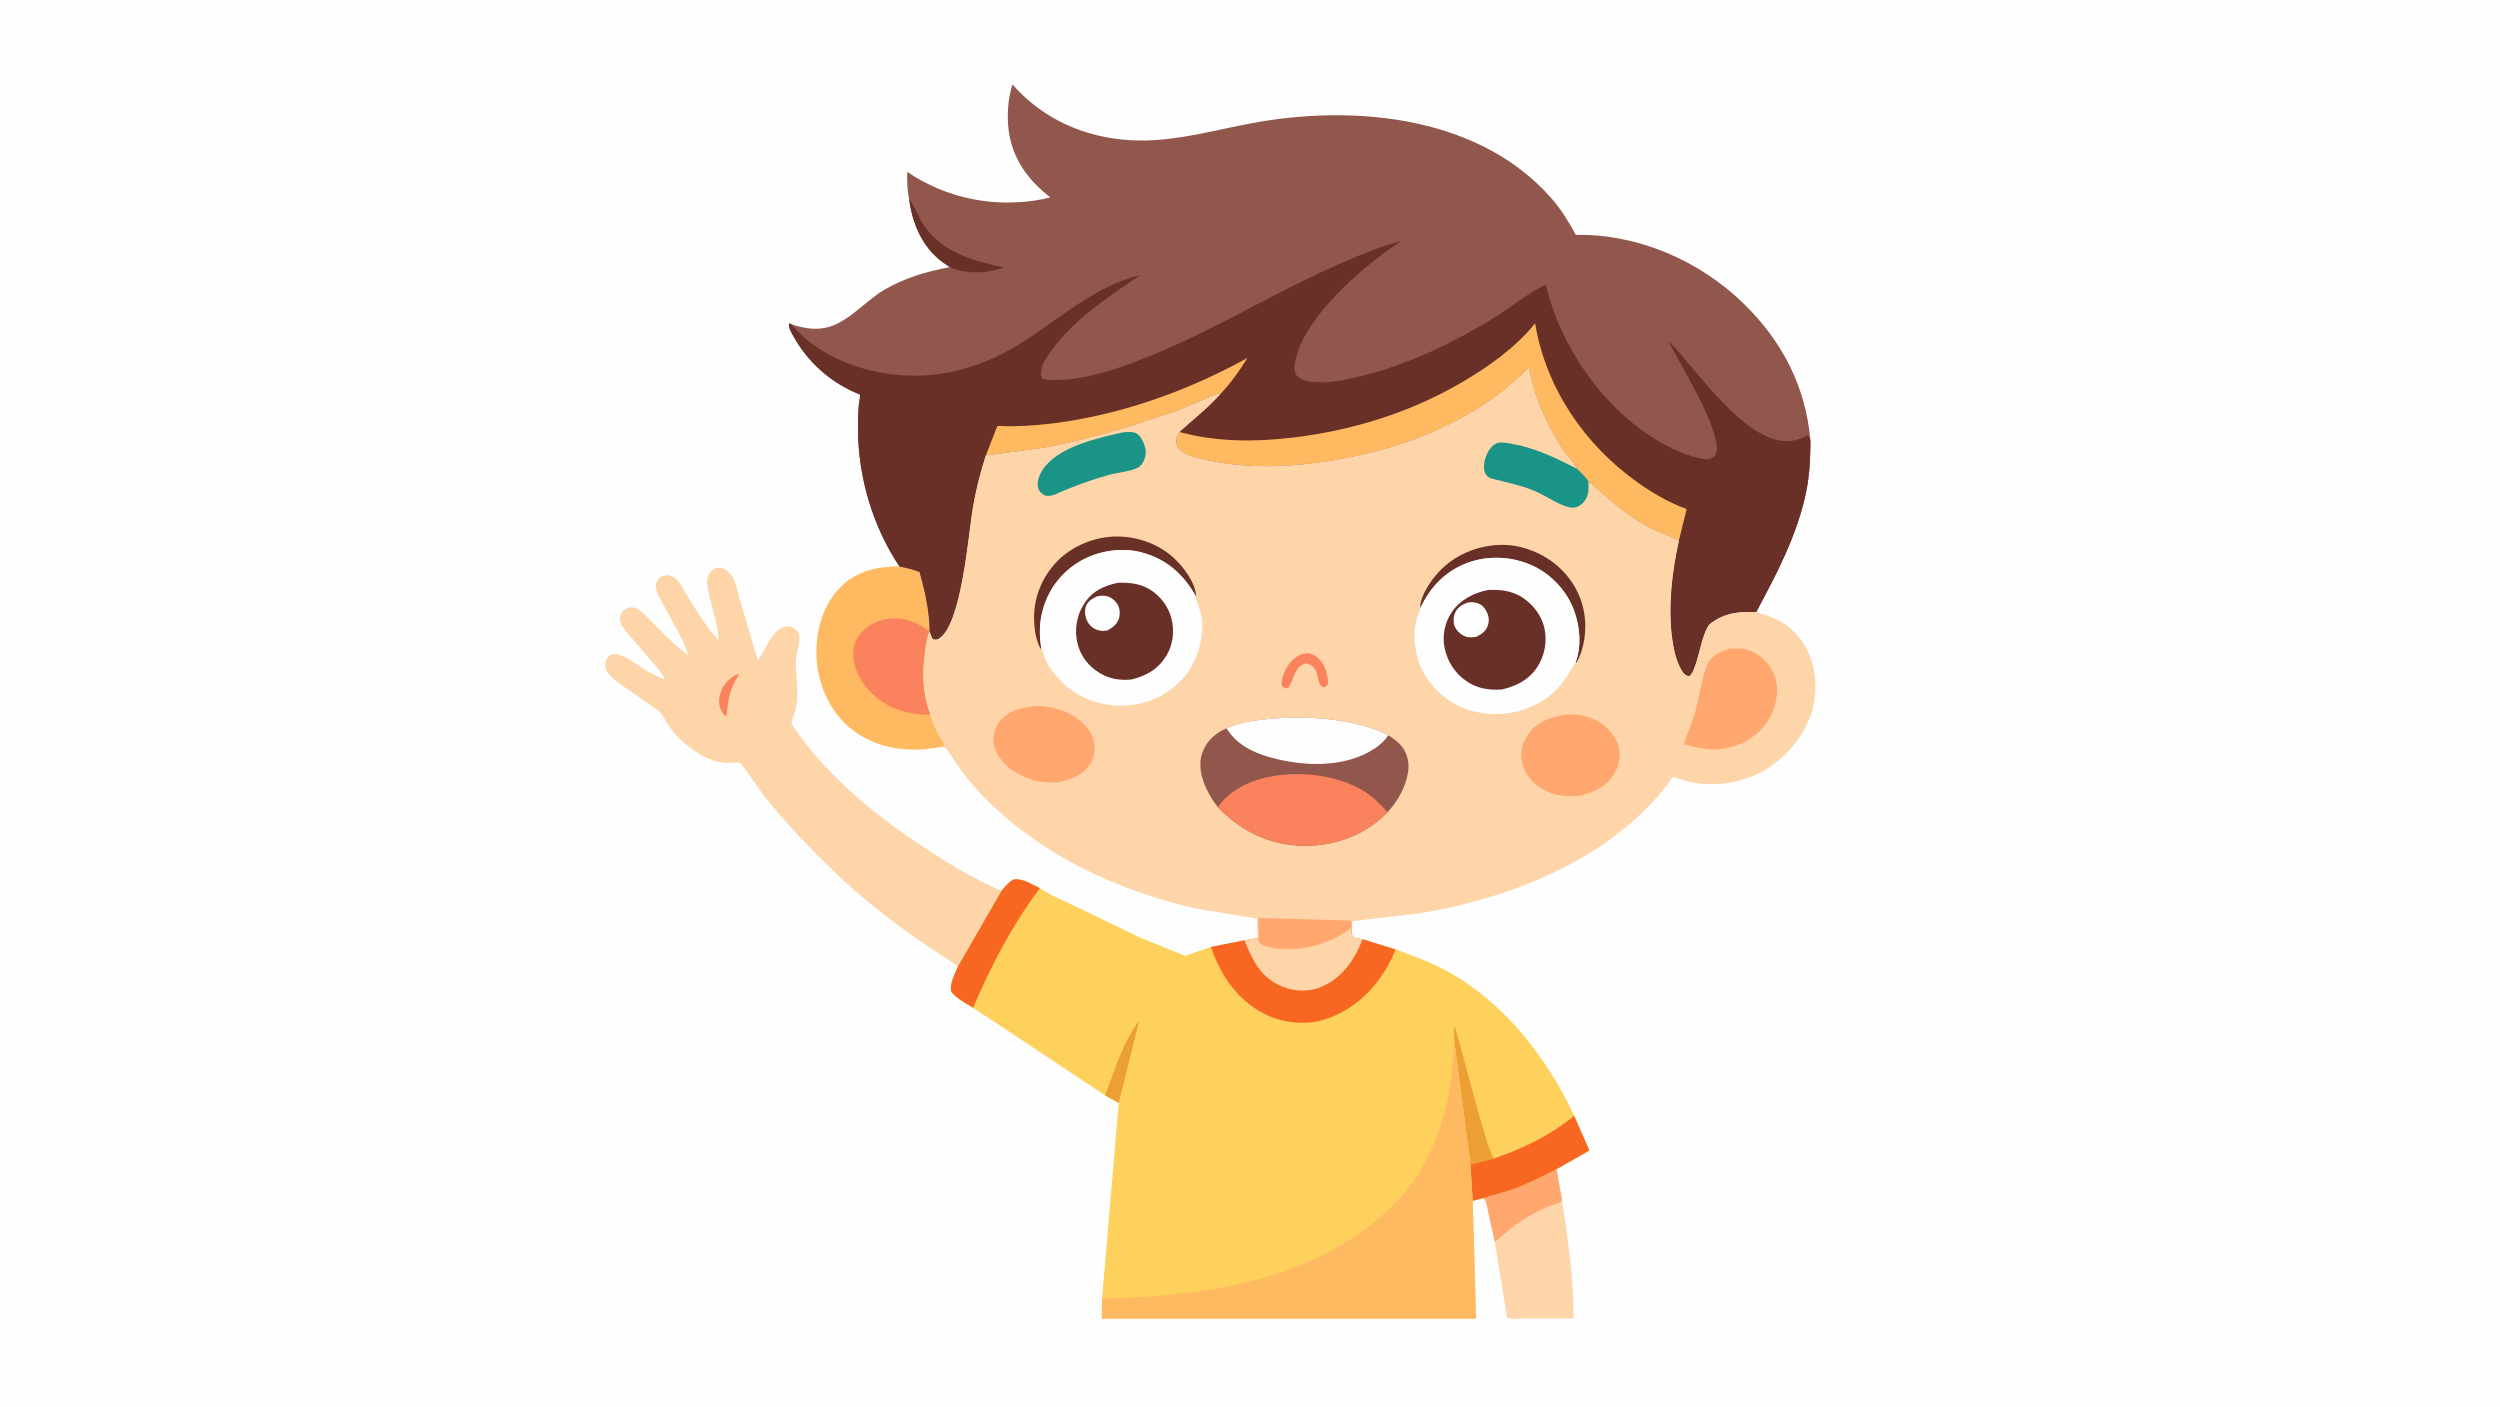 <svg version="1.1" xmlns="http://www.w3.org/2000/svg" style="display: block;" viewBox="0 0 2048 1152" width="1820" height="1024">
<path transform="translate(0,0)" fill="rgb(254,254,254)" d="M -0 -0 L 2048 0 L 2048 1152 L -0 1152 L -0 -0 z"/>
<path transform="translate(0,0)" fill="rgb(253,213,169)" d="M 1215.19 981.27 C 1222.58 978.781 1230.37 977.253 1237.81 974.618 C 1250.75 970.038 1262.93 963.833 1275.14 957.641 L 1279.59 983.3 C 1284.56 1014.41 1289.14 1048.39 1289.12 1079.91 L 1248.72 1080 C 1244.98 1080.01 1238.02 1080.92 1234.64 1079.54 L 1224.5 1017.1 L 1219.09 992.241 C 1218.21 988.416 1218.01 984.034 1215.19 981.27 z"/>
<path transform="translate(0,0)" fill="rgb(255,167,111)" d="M 1215.19 981.27 C 1222.58 978.781 1230.37 977.253 1237.81 974.618 C 1250.75 970.038 1262.93 963.833 1275.14 957.641 L 1279.59 983.3 C 1276.84 986.331 1271.73 986.882 1267.99 988.41 C 1262.28 990.748 1256.82 993.562 1251.48 996.666 C 1241.19 1002.65 1233.63 1009.84 1224.5 1017.1 L 1219.09 992.241 C 1218.21 988.416 1218.01 984.034 1215.19 981.27 z"/>
<path transform="translate(0,0)" fill="rgb(255,186,97)" d="M 736.869 463.906 C 742.63 464.991 747.854 466.444 753.364 468.414 C 757.373 482.929 760.886 498.077 761.504 513.17 L 761.546 517.009 C 759.187 522.521 758.399 529.14 757.628 535.07 C 755.368 552.453 755.878 568.389 762.132 584.953 L 762.335 585.448 C 764.194 591.526 766.406 596.979 769.5 602.534 C 770.25 603.882 773.609 608.528 773.603 609.5 C 773.6 609.965 773.181 610.33 772.971 610.745 L 770.86 611.807 C 763.321 613.055 755.973 614.002 748.313 613.966 C 726.911 613.866 706.235 606.803 691.034 591.288 C 676.407 576.359 668.574 554.252 668.775 533.55 C 668.968 513.77 674.931 494.073 689.384 479.966 C 702.237 467.421 719.534 463.683 736.869 463.906 z"/>
<path transform="translate(0,0)" fill="rgb(250,130,92)" d="M 762.335 585.448 C 747.845 585.223 734.992 582.951 722.658 574.733 C 711.953 567.599 702.149 555.456 699.722 542.625 C 698.312 535.173 699.028 526.996 703.5 520.653 C 708.618 513.394 717.23 508.505 725.947 507.071 C 738.767 504.962 750.001 508.674 760.278 516.255 L 760.809 516.652 L 761.504 513.17 L 761.546 517.009 C 759.187 522.521 758.399 529.14 757.628 535.07 C 755.368 552.453 755.878 568.389 762.132 584.953 L 762.335 585.448 z"/>
<path transform="translate(0,0)" fill="rgb(253,213,169)" d="M 784.685 791.744 C 782.023 789.096 778.131 787.077 774.977 784.967 L 752.714 770.106 C 729.07 753.477 705.507 735.267 684.695 715.185 C 663.647 694.875 643.627 674.214 625.488 651.231 C 623.194 648.324 607.721 625.503 606.513 625.004 C 604.641 624.233 598.339 624.95 596.007 624.86 C 590.497 624.647 584.534 623.232 579.5 620.941 C 567.308 615.392 555.382 605.285 547.685 594.271 C 544.886 590.266 542.611 583.99 538.436 581.369 L 509.551 561.327 C 504.739 557.655 499.689 554.217 496.626 548.873 C 495.702 547.262 495.577 543.184 496.183 541.376 C 496.839 539.421 498.903 536.935 500.853 536.186 C 508.667 533.188 523.912 546.132 530.739 550.026 C 535.198 552.568 540.005 554.577 544.704 556.633 C 543.315 552.601 539.624 548.516 536.947 545.197 L 517.134 522.117 C 514.061 518.591 509.918 514.152 508.356 509.704 C 507.443 507.101 507.836 504.186 509.23 501.826 C 510.664 499.398 513.223 497.99 515.95 497.509 C 518.299 497.094 520.458 497.536 522.492 498.778 C 527.338 501.739 531.687 507.206 535.764 511.265 C 544.622 520.085 553.837 529.524 563.998 536.825 C 559.789 523.706 551.77 510.758 545.255 498.582 C 542.605 493.629 538.051 486.612 537.301 481.042 C 536.941 478.364 537.99 475.56 539.837 473.62 C 541.933 471.419 544.632 471.228 547.5 471.036 C 549.964 471.82 552.331 472.672 554.223 474.52 C 557.78 477.994 560.424 483.767 563.065 488 C 570.463 499.857 578.809 514.288 588.693 524.1 C 588.252 512.277 583.82 500.095 581.273 488.526 C 580.173 483.526 578.547 478.043 579.685 472.944 C 580.535 469.135 582.986 467.261 586.093 465.289 C 588.913 464.907 591.398 464.861 594 466.205 C 596.507 467.499 598.604 469.841 599.931 472.307 C 603.234 478.444 604.574 486.129 606.549 492.793 L 620.836 540.623 C 626.866 532.729 630.271 521.442 638.378 515.384 C 640.544 513.765 644.265 512.559 647 513.147 C 650.195 513.834 652.516 515.648 654.066 518.5 C 656.816 523.56 652.472 534.371 652.066 540.299 C 651.294 551.569 654.281 562.737 652.935 574 C 652.201 580.152 649.957 586.502 648.205 592.453 C 673.933 631.899 711.763 663.488 750.404 689.722 C 772.845 704.958 795.58 718.777 820.453 729.654 L 784.685 791.744 z"/>
<path transform="translate(0,0)" fill="rgb(250,130,92)" d="M 603.125 552.5 L 605.552 552.4 C 597.911 564.047 596.365 572.188 595.335 585.944 L 593.5 585.94 L 591.913 583.79 C 588.974 579.14 588.433 574.058 589.804 568.926 C 591.867 561.198 596.359 556.405 603.125 552.5 z"/>
<path transform="translate(0,0)" fill="rgb(254,208,92)" d="M 820.453 729.654 C 823.327 726.085 825.852 722.938 829.776 720.5 C 836.781 718.624 845.676 724.53 851.899 727.486 C 862.603 734.581 875.538 739.655 887.115 745.25 L 932.936 767.48 L 970.83 782.912 L 992.017 775.584 L 1019.44 770.161 L 1030.59 768.43 L 1031.5 771.835 C 1035.31 775.29 1040.75 776.102 1045.69 776.698 C 1067.21 779.3 1090.17 773.077 1107.15 759.62 C 1107.33 762.737 1106.72 765.693 1109 767.929 C 1111.38 768.432 1113.79 769.044 1116.22 769.263 L 1143.34 777.634 C 1158.08 782.993 1172.96 788.47 1186.71 796.108 C 1231.67 821.095 1266.44 865.339 1288.36 911.243 L 1289.58 914.039 L 1302.05 942.322 L 1275.14 957.641 C 1262.93 963.833 1250.75 970.038 1237.81 974.618 C 1230.37 977.253 1222.58 978.781 1215.19 981.27 L 1206.46 983.639 L 1209.13 1080.03 L 902.602 1080.07 L 902.815 1063.66 L 916.477 903.474 L 905.373 897.21 L 797.155 825.417 C 791.743 821.981 781.94 817.132 779 811.5 C 778.406 804.576 782.034 797.979 784.685 791.744 L 820.453 729.654 z"/>
<path transform="translate(0,0)" fill="rgb(236,159,53)" d="M 905.373 897.21 C 912.935 877.148 920.03 853.26 933.221 836.048 L 916.477 903.474 L 905.373 897.21 z"/>
<path transform="translate(0,0)" fill="rgb(236,159,53)" d="M 1191.06 849.917 L 1191.09 841.5 L 1191.63 841.04 C 1196.82 855.033 1218.53 945.049 1223.91 948.854 L 1204.61 953.913 L 1191.06 849.917 z"/>
<path transform="translate(0,0)" fill="rgb(247,103,33)" d="M 820.453 729.654 C 823.327 726.085 825.852 722.938 829.776 720.5 C 836.781 718.624 845.676 724.53 851.899 727.486 C 829.698 756.712 811.511 791.667 797.155 825.417 C 791.743 821.981 781.94 817.132 779 811.5 C 778.406 804.576 782.034 797.979 784.685 791.744 L 820.453 729.654 z"/>
<path transform="translate(0,0)" fill="rgb(247,103,33)" d="M 1223.91 948.854 C 1247.76 940.818 1269.92 929.863 1289.58 914.039 L 1302.05 942.322 L 1275.14 957.641 C 1262.93 963.833 1250.75 970.038 1237.81 974.618 C 1230.37 977.253 1222.58 978.781 1215.19 981.27 L 1206.46 983.639 L 1204.61 953.913 L 1223.91 948.854 z"/>
<path transform="translate(0,0)" fill="rgb(247,103,33)" d="M 1107.15 759.62 C 1107.33 762.737 1106.72 765.693 1109 767.929 C 1111.38 768.432 1113.79 769.044 1116.22 769.263 L 1143.34 777.634 L 1140.17 784.839 C 1128.9 807.962 1110.67 826.503 1085.88 834.816 C 1070.15 840.09 1050.82 837.947 1036.15 830.602 C 1013.8 819.403 999.798 798.728 992.017 775.584 L 1019.44 770.161 L 1030.59 768.43 L 1031.5 771.835 C 1035.31 775.29 1040.75 776.102 1045.69 776.698 C 1067.21 779.3 1090.17 773.077 1107.15 759.62 z"/>
<path transform="translate(0,0)" fill="rgb(253,213,169)" d="M 1107.15 759.62 C 1107.33 762.737 1106.72 765.693 1109 767.929 C 1111.38 768.432 1113.79 769.044 1116.22 769.263 L 1115.99 769.885 C 1109.76 786.123 1099.33 800.984 1082.94 808.106 C 1072.9 812.464 1060.98 812.287 1050.87 808.235 C 1032.78 800.98 1026.4 787.02 1019.44 770.161 L 1030.59 768.43 L 1031.5 771.835 C 1035.31 775.29 1040.75 776.102 1045.69 776.698 C 1067.21 779.3 1090.17 773.077 1107.15 759.62 z"/>
<path transform="translate(0,0)" fill="rgb(255,186,97)" d="M 1191.06 849.917 L 1204.61 953.913 L 1206.46 983.639 L 1209.13 1080.03 L 902.602 1080.07 L 902.815 1063.66 C 986.133 1062.03 1076.95 1049.42 1139.62 988.718 C 1177.57 951.954 1190.25 901.164 1191.06 849.917 z"/>
<path transform="translate(0,0)" fill="rgb(145,87,76)" d="M 744.768 162.852 C 743.222 155.74 743.036 147.901 743.167 140.65 C 775.838 162.762 815.552 170.522 854.301 163.01 L 860.443 161.53 C 842.391 147.756 829.329 129.877 826.302 106.804 C 824.717 94.715 825.713 80.679 829.38 69.031 C 854.374 97.369 888.118 112.371 925.583 114.686 C 962.326 116.957 997.92 105.209 1033.79 99.317 C 1115.03 85.972 1212.72 96.546 1270.43 161.73 C 1278.79 171.173 1284.93 181.197 1290.93 192.25 C 1341.74 191.459 1391.9 213.145 1428.21 248.394 C 1460.02 279.271 1479.25 316.601 1483.12 360.805 C 1483.05 375.113 1482.48 388.715 1479.6 402.789 C 1472.35 438.102 1455.46 469.908 1438.62 501.36 C 1426.88 500.767 1415.66 501.417 1405.35 507.839 C 1403.48 509.005 1400.37 510.866 1399.25 512.814 C 1394.12 521.773 1392.3 535.391 1388.67 545.186 C 1387.39 548.641 1386.58 551.82 1383.5 553.96 C 1380.45 552.857 1379.59 552.169 1377.87 549.404 C 1373.3 542.059 1371.14 532.227 1369.94 523.749 C 1366.28 497.731 1369.63 468.529 1375.3 442.957 C 1367.08 438.537 1357.92 435.642 1349.6 431.181 C 1330.86 421.132 1317.25 407.946 1301.26 394.385 C 1298.67 390.187 1295.32 387.105 1291.75 383.773 C 1288.94 378.028 1283.63 373.31 1280.16 367.896 C 1266.62 346.79 1256.98 325.596 1252.46 300.802 C 1210.67 343.781 1152.91 366.597 1094.5 376.677 C 1060.14 382.608 1023.78 384.325 989.5 377.06 C 982.025 375.476 973.165 373.65 967 368.872 C 964.812 367.176 963.843 364.849 963.572 362.124 C 963.246 358.837 964.059 356.298 966.104 353.743 C 977.669 343.247 989.531 334.102 1000.02 322.333 C 995.763 322.49 991.568 324.944 987.708 326.634 L 964.929 336.137 L 920.875 350.646 C 898.58 357.013 875.908 363.005 853.069 367.063 L 807.523 373.065 C 803.062 387.152 799.531 401.016 796.992 415.594 C 793.377 436.341 787.739 513.389 768.583 523.313 C 766.866 524.202 766.079 523.896 764.249 523.5 C 762.829 521.424 762.215 519.417 761.546 517.009 L 761.504 513.17 C 760.886 498.077 757.373 482.929 753.364 468.414 C 747.854 466.444 742.63 464.991 736.869 463.906 C 715.111 431.627 703.04 390.808 702.881 351.932 C 702.853 345.206 702.939 338.543 703.519 331.837 C 703.688 329.883 704.853 324.738 704.397 323.041 C 704.352 322.874 704.075 322.911 703.914 322.845 L 699.631 321.015 C 678.8 311.65 661.511 295.808 650.314 275.885 C 648.585 272.809 645.556 268.086 646.505 264.706 L 649.047 265.904 C 658.093 268.386 665.449 270.145 674.906 268.621 C 693.569 265.616 708.037 246.881 724.087 237.47 C 741.127 227.48 758.805 222.292 778.102 218.678 L 771.948 214.5 C 755.414 202.044 747.358 182.942 744.768 162.852 z"/>
<path transform="translate(0,0)" fill="rgb(104,48,38)" d="M 744.768 162.852 C 749.665 169.626 752.289 177.759 757.105 184.807 C 772.289 207.028 797.999 213.663 822.602 219.047 C 809.19 223.859 791.3 224.83 778.102 218.678 L 771.948 214.5 C 755.414 202.044 747.358 182.942 744.768 162.852 z"/>
<path transform="translate(0,0)" fill="rgb(104,48,38)" d="M 649.047 265.904 C 651.231 269.409 654.709 272.407 657.717 275.213 C 672.641 289.137 694.458 298.998 714.188 303.576 C 757.482 313.624 798.695 304.647 836.127 281.181 C 867.725 261.372 896.688 234.252 933.992 225.227 C 908.332 242.797 880.92 260.628 862.126 285.917 C 858.631 290.62 853.978 297.001 853.013 302.868 C 852.519 305.871 852.305 307.489 854 310.019 C 857.937 311.617 862.871 311.148 867.053 311.052 C 894.456 310.417 924.718 298.878 949.679 288.32 C 1001.61 266.354 1049.57 236.469 1101.36 214.318 C 1116.22 207.965 1132.08 201.093 1147.83 197.418 C 1118.63 216.018 1069.59 258.32 1061.63 293.485 C 1060.69 297.617 1059.3 303.27 1061.93 307 C 1064.55 310.71 1070.38 312.217 1074.62 312.707 C 1087.55 314.204 1101.76 311.254 1114.31 308.189 C 1153.67 298.582 1190.34 280.809 1224.75 259.688 C 1238.46 251.267 1251.96 239.687 1266.43 232.976 C 1277.12 281.334 1311.41 331.409 1353.52 358.052 C 1364.34 364.896 1376.76 371.416 1389.21 374.536 C 1392.54 375.371 1396.78 376.487 1400.23 375.758 C 1401.63 375.463 1404.16 374.271 1404.87 373.074 C 1407.68 368.362 1406.36 362.846 1404.97 357.9 C 1400.75 342.818 1393.17 327.876 1385.78 314.08 L 1372.78 290.412 C 1371.19 287.491 1368.16 283.034 1367.59 279.852 C 1389.94 303.036 1428.6 360.644 1462.83 361.156 C 1469.77 361.26 1474.74 359.703 1480.83 356.443 C 1482.1 357.59 1482.53 359.248 1483.12 360.805 C 1483.05 375.113 1482.48 388.715 1479.6 402.789 C 1472.35 438.102 1455.46 469.908 1438.62 501.36 C 1426.88 500.767 1415.66 501.417 1405.35 507.839 C 1403.48 509.005 1400.37 510.866 1399.25 512.814 C 1394.12 521.773 1392.3 535.391 1388.67 545.186 C 1387.39 548.641 1386.58 551.82 1383.5 553.96 C 1380.45 552.857 1379.59 552.169 1377.87 549.404 C 1373.3 542.059 1371.14 532.227 1369.94 523.749 C 1366.28 497.731 1369.63 468.529 1375.3 442.957 C 1367.08 438.537 1357.92 435.642 1349.6 431.181 C 1330.86 421.132 1317.25 407.946 1301.26 394.385 C 1298.67 390.187 1295.32 387.105 1291.75 383.773 C 1288.94 378.028 1283.63 373.31 1280.16 367.896 C 1266.62 346.79 1256.98 325.596 1252.46 300.802 C 1210.67 343.781 1152.91 366.597 1094.5 376.677 C 1060.14 382.608 1023.78 384.325 989.5 377.06 C 982.025 375.476 973.165 373.65 967 368.872 C 964.812 367.176 963.843 364.849 963.572 362.124 C 963.246 358.837 964.059 356.298 966.104 353.743 C 977.669 343.247 989.531 334.102 1000.02 322.333 C 995.763 322.49 991.568 324.944 987.708 326.634 L 964.929 336.137 L 920.875 350.646 C 898.58 357.013 875.908 363.005 853.069 367.063 L 807.523 373.065 C 803.062 387.152 799.531 401.016 796.992 415.594 C 793.377 436.341 787.739 513.389 768.583 523.313 C 766.866 524.202 766.079 523.896 764.249 523.5 C 762.829 521.424 762.215 519.417 761.546 517.009 L 761.504 513.17 C 760.886 498.077 757.373 482.929 753.364 468.414 C 747.854 466.444 742.63 464.991 736.869 463.906 C 715.111 431.627 703.04 390.808 702.881 351.932 C 702.853 345.206 702.939 338.543 703.519 331.837 C 703.688 329.883 704.853 324.738 704.397 323.041 C 704.352 322.874 704.075 322.911 703.914 322.845 L 699.631 321.015 C 678.8 311.65 661.511 295.808 650.314 275.885 C 648.585 272.809 645.556 268.086 646.505 264.706 L 649.047 265.904 z"/>
<path transform="translate(0,0)" fill="rgb(255,186,97)" d="M 807.523 373.065 L 815.507 352.699 C 815.691 352.258 816.808 349.116 817.069 348.952 C 817.666 348.578 823.187 349.025 824.2 349.033 C 845.601 349.195 867.612 346.591 888.604 342.486 C 935.396 333.337 980.225 316.059 1021.9 293.099 C 1015.39 303.574 1008.52 313.369 1000.02 322.333 C 995.763 322.49 991.568 324.944 987.708 326.634 L 964.929 336.137 L 920.875 350.646 C 898.58 357.013 875.908 363.005 853.069 367.063 L 807.523 373.065 z"/>
<path transform="translate(0,0)" fill="rgb(255,186,97)" d="M 966.104 353.743 C 996.649 361.942 1027.06 362.007 1058.36 358.403 C 1105.94 352.923 1153.75 338.36 1195.33 314.36 C 1217.81 301.382 1241.25 285.115 1257.57 264.683 C 1266.35 317.62 1297.71 363.748 1341.22 394.842 C 1353.45 403.577 1367.52 411.753 1381.7 416.866 L 1375.3 442.957 C 1367.08 438.537 1357.92 435.642 1349.6 431.181 C 1330.86 421.132 1317.25 407.946 1301.26 394.385 C 1298.67 390.187 1295.32 387.105 1291.75 383.773 C 1288.94 378.028 1283.63 373.31 1280.16 367.896 C 1266.62 346.79 1256.98 325.596 1252.46 300.802 C 1210.67 343.781 1152.91 366.597 1094.5 376.677 C 1060.14 382.608 1023.78 384.325 989.5 377.06 C 982.025 375.476 973.165 373.65 967 368.872 C 964.812 367.176 963.843 364.849 963.572 362.124 C 963.246 358.837 964.059 356.298 966.104 353.743 z"/>
<path transform="translate(0,0)" fill="rgb(253,213,169)" d="M 966.104 353.743 C 964.059 356.298 963.246 358.837 963.572 362.124 C 963.843 364.849 964.812 367.176 967 368.872 C 973.165 373.65 982.025 375.476 989.5 377.06 C 1023.78 384.325 1060.14 382.608 1094.5 376.677 C 1152.91 366.597 1210.67 343.781 1252.46 300.802 C 1256.98 325.596 1266.62 346.79 1280.16 367.896 C 1283.63 373.31 1288.94 378.028 1291.75 383.773 C 1295.32 387.105 1298.67 390.187 1301.26 394.385 C 1317.25 407.946 1330.86 421.132 1349.6 431.181 C 1357.92 435.642 1367.08 438.537 1375.3 442.957 C 1369.63 468.529 1366.28 497.731 1369.94 523.749 C 1371.14 532.227 1373.3 542.059 1377.87 549.404 C 1379.59 552.169 1380.45 552.857 1383.5 553.96 C 1386.58 551.82 1387.39 548.641 1388.67 545.186 C 1392.3 535.391 1394.12 521.773 1399.25 512.814 C 1400.37 510.866 1403.48 509.005 1405.35 507.839 C 1415.66 501.417 1426.88 500.767 1438.62 501.36 C 1455.88 505.957 1469.33 513.011 1478.63 529.066 C 1488.16 545.525 1489.32 564.974 1484.15 583.104 C 1478.59 602.607 1461.78 622.013 1444.03 631.682 C 1424.2 642.49 1400.24 645.269 1378.5 638.88 L 1370.69 636.158 C 1324.22 701.392 1241.16 734.913 1164.55 747.778 L 1108.34 754.401 L 1107.4 757.253 L 1107.15 759.62 C 1090.17 773.077 1067.21 779.3 1045.69 776.698 C 1040.75 776.102 1035.31 775.29 1031.5 771.835 L 1030.59 768.43 L 1030.83 766.748 C 1029.48 762.486 1029.95 756.836 1029.82 752.345 L 982.047 744.565 C 916.828 730.685 848.805 698.559 802.895 649.515 C 792.015 637.892 783.332 625.556 774.697 612.257 L 770.86 611.807 L 772.971 610.745 C 773.181 610.33 773.6 609.965 773.603 609.5 C 773.609 608.528 770.25 603.882 769.5 602.534 C 766.406 596.979 764.194 591.526 762.335 585.448 L 762.132 584.953 C 755.878 568.389 755.368 552.453 757.628 535.07 C 758.399 529.14 759.187 522.521 761.546 517.009 C 762.215 519.417 762.829 521.424 764.249 523.5 C 766.079 523.896 766.866 524.202 768.583 523.313 C 787.739 513.389 793.377 436.341 796.992 415.594 C 799.531 401.016 803.062 387.152 807.523 373.065 L 853.069 367.063 C 875.908 363.005 898.58 357.013 920.875 350.646 L 964.929 336.137 L 987.708 326.634 C 991.568 324.944 995.763 322.49 1000.02 322.333 C 989.531 334.102 977.669 343.247 966.104 353.743 z"/>
<path transform="translate(0,0)" fill="rgb(250,130,92)" d="M 1066.91 535.5 L 1071.5 535.039 C 1074.81 535.203 1078.35 537.459 1080.65 539.79 C 1085.61 544.813 1088.02 553.125 1087.96 560 C 1086.45 562.089 1086.49 562.279 1084 562.837 C 1079.21 560.474 1080.31 553.955 1077.94 549.166 C 1076.24 545.73 1073.96 544.464 1070.5 543.287 L 1069.37 543.514 C 1060.92 545.6 1060.17 555.268 1056.5 561.542 C 1055.33 563.529 1055.16 563.385 1053 563.914 L 1050.25 561.807 C 1049.29 557.617 1050.77 553.814 1052.42 550 C 1055.37 543.178 1060 538.29 1066.91 535.5 z"/>
<path transform="translate(0,0)" fill="rgb(255,167,111)" d="M 1030.83 766.748 C 1031.37 761.993 1030.81 756.708 1030.73 751.902 L 1106.5 753.936 L 1107.4 757.253 L 1107.15 759.62 C 1090.17 773.077 1067.21 779.3 1045.69 776.698 C 1040.75 776.102 1035.31 775.29 1031.5 771.835 L 1030.59 768.43 L 1030.83 766.748 z"/>
<path transform="translate(0,0)" fill="rgb(104,48,38)" d="M 1163.44 498.256 C 1162.98 488.793 1171.94 475.728 1178.09 468.996 C 1191.24 454.598 1209.42 446.946 1228.73 446.221 C 1246.13 445.568 1265.12 453.267 1277.71 465.086 C 1290.77 477.353 1298.25 493.59 1298.66 511.615 C 1298.88 521.348 1296.63 534.048 1291.59 542.377 L 1290.73 542.642 C 1295.66 529.042 1294.39 513.676 1289.55 500.237 C 1283.84 484.35 1271.15 470.565 1255.86 463.427 C 1239.27 455.684 1219.46 454.567 1202.27 460.908 C 1184.16 467.588 1171.38 480.999 1163.44 498.256 z"/>
<path transform="translate(0,0)" fill="rgb(104,48,38)" d="M 853.113 531.363 L 852.376 531.176 C 848.893 524.823 847.677 517.333 847.225 510.18 C 846.094 492.297 852.183 475.167 864.031 461.819 C 875.807 448.552 893.854 440.415 911.473 439.458 C 929.176 438.497 947.896 444.573 961.09 456.517 C 969.475 464.109 979.35 477.015 979.934 488.761 C 969.695 470.529 955.937 457.983 935.389 452.427 C 918.845 447.953 899.561 451.061 884.894 459.576 C 869.259 468.652 858.222 483.426 853.863 501 C 851.355 511.108 851.338 521.151 853.113 531.363 z"/>
<path transform="translate(0,0)" fill="rgb(26,148,134)" d="M 919.075 354.196 C 922.121 353.728 926.857 353.353 929.784 354.383 C 933.057 355.534 935.002 358.745 936.396 361.727 C 938.686 366.626 939.404 371.191 937.415 376.336 C 936.348 379.094 934.694 381.6 932 382.978 C 925.439 386.333 915.407 386.887 908.102 388.951 C 893.972 392.943 880.723 397.761 867.247 403.585 C 863.355 405.502 860.858 406.4 856.5 405.964 C 853.529 404.321 851.418 403.107 850.466 399.578 C 849.151 394.701 851.344 389.07 853.949 384.972 C 865.909 366.155 898.447 358.884 919.075 354.196 z"/>
<path transform="translate(0,0)" fill="rgb(26,148,134)" d="M 1301.26 394.385 C 1301.3 397.572 1301.51 401.298 1300.81 404.406 C 1299.96 408.109 1297.22 412.168 1293.95 414.138 C 1291.31 415.731 1288.67 416.207 1285.66 415.494 C 1276.25 413.264 1266.78 406.187 1257.78 402.342 C 1246.39 397.484 1234.53 395.09 1222.62 392.086 C 1219.95 391.413 1217.98 390.193 1216.72 387.634 C 1214.76 383.645 1215.85 377.475 1217.39 373.521 C 1218.99 369.424 1221.93 364.538 1226.27 362.926 C 1229.83 361.602 1235.4 362.862 1239.06 363.526 C 1258.22 367.007 1274.56 375.055 1291.75 383.773 C 1295.32 387.105 1298.67 390.187 1301.26 394.385 z"/>
<path transform="translate(0,0)" fill="rgb(255,167,111)" d="M 846.949 578.392 C 857.591 577.288 870.951 581.034 879.869 586.623 C 886.936 591.051 894.208 598.511 895.974 606.919 L 896.426 609.193 C 897.534 614.857 896.049 621.755 892.718 626.474 C 886.171 635.749 875.649 639.106 865.012 640.911 C 851.503 641.256 838.932 638.198 828 629.924 C 821.633 625.106 815.187 617.264 814.188 609.085 C 813.33 602.057 814.557 596.353 819.029 590.81 C 826.154 581.98 836.205 579.507 846.949 578.392 z"/>
<path transform="translate(0,0)" fill="rgb(255,167,111)" d="M 1282.49 585.294 C 1291.41 584.61 1301.51 586.279 1309.29 590.812 C 1316.91 595.246 1323.98 603.201 1326.02 611.928 C 1327.77 619.435 1326.4 627.281 1322.33 633.807 C 1315.4 644.9 1305.17 649.068 1293.01 651.969 C 1280.81 652.347 1270.47 651.645 1260.19 644.119 C 1252.26 638.311 1247.56 630.812 1246.29 621.062 C 1245.3 613.443 1248.71 605.304 1253.32 599.405 C 1260.08 590.758 1272.04 586.711 1282.49 585.294 z"/>
<path transform="translate(0,0)" fill="rgb(255,167,111)" d="M 1417.46 531.159 C 1421.7 531.225 1426.09 530.654 1430.23 531.787 C 1438.71 534.108 1446.76 540.067 1451.13 547.709 C 1456.83 557.684 1456.76 567.147 1453.83 577.976 C 1452.5 582.857 1449.86 587.863 1447.08 592.085 C 1440.98 601.352 1428.82 609.522 1418.07 611.633 C 1405.72 615.771 1391.26 613.138 1379.17 609.381 C 1382.69 599.818 1386.69 590.847 1389.29 580.947 C 1392.29 569.523 1393.87 557.042 1397.88 546 C 1398.31 544.827 1398.73 543.68 1399.39 542.61 C 1403.21 536.346 1410.68 532.963 1417.46 531.159 z"/>
<path transform="translate(0,0)" fill="rgb(254,254,254)" d="M 853.113 531.363 C 851.338 521.151 851.355 511.108 853.863 501 C 858.222 483.426 869.259 468.652 884.894 459.576 C 899.561 451.061 918.845 447.953 935.389 452.427 C 955.937 457.983 969.695 470.529 979.934 488.761 L 979.944 489.603 C 980.124 493.76 983.363 499.47 984.161 503.966 C 987.093 520.478 981.195 541.18 970.424 553.971 C 958.246 568.431 942.142 576.318 923.31 577.744 C 905.862 579.065 887.347 573.731 873.995 562.274 C 867.181 556.428 859.571 547.72 856.01 539.5 C 855.007 537.186 854.75 533.245 853.113 531.363 z"/>
<path transform="translate(0,0)" fill="rgb(104,48,38)" d="M 915.959 477.251 C 925.286 476.998 933.495 477.785 941.729 482.621 C 950.464 487.752 957.27 496.907 959.699 506.748 C 962.17 516.762 961.017 527.909 955.613 536.79 C 948.634 548.26 939.253 553.43 926.713 556.52 C 917.559 557.392 908.902 556.049 900.942 551.247 C 891.592 545.607 885.063 537.19 882.582 526.5 C 880.01 515.422 882.035 503.708 888.288 494.18 C 895.086 483.821 904.319 479.706 915.959 477.251 z"/>
<path transform="translate(0,0)" fill="rgb(254,254,254)" d="M 898.434 488.5 C 900.934 487.682 904.616 487.618 907.151 488.326 C 910.55 489.275 913.789 492.073 915.523 495.104 C 917.378 498.345 917.728 502.5 916.746 506.081 C 915.329 511.251 911.753 513.679 907.35 516.277 C 904.865 516.803 902.56 516.851 900.086 516.233 C 896.125 515.243 892.96 512.805 890.978 509.243 C 888.939 505.578 888.208 500.579 889.566 496.569 C 890.985 492.383 894.709 490.303 898.434 488.5 z"/>
<path transform="translate(0,0)" fill="rgb(254,254,254)" d="M 1163.44 498.256 C 1171.38 480.999 1184.16 467.588 1202.27 460.908 C 1219.46 454.567 1239.27 455.684 1255.86 463.427 C 1271.15 470.565 1283.84 484.35 1289.55 500.237 C 1294.39 513.676 1295.66 529.042 1290.73 542.642 C 1282.83 555.576 1276.22 566.427 1262.76 574.46 C 1245.6 584.708 1225.48 587.307 1206.21 582.347 C 1189.86 578.14 1175.38 566.835 1166.94 552.284 C 1159.78 539.947 1157.07 523.566 1159.85 509.515 C 1160.58 505.801 1162.4 502.439 1163.32 498.767 L 1163.44 498.256 z"/>
<path transform="translate(0,0)" fill="rgb(104,48,38)" d="M 1219.17 483.175 C 1229.01 482.789 1237.88 483.612 1246.5 488.907 C 1255.29 494.309 1262.8 503.889 1265.1 514.023 C 1267.56 524.88 1265.55 536.681 1259.52 546.031 C 1252.62 556.742 1242.3 561.921 1230.29 564.681 C 1220.3 565.345 1210.91 564.095 1202.36 558.553 C 1192.32 552.048 1185.85 542.327 1183.42 530.656 C 1181.31 520.555 1183.57 509.802 1189.31 501.297 C 1196.08 491.282 1207.5 485.316 1219.17 483.175 z"/>
<path transform="translate(0,0)" fill="rgb(254,254,254)" d="M 1202.1 493.5 C 1205.17 492.898 1207.89 493.083 1210.85 494.133 C 1214.18 495.316 1216.57 498.146 1218.03 501.275 C 1219.71 504.87 1220.17 508.78 1218.76 512.551 C 1217.09 517.021 1213.61 519.552 1209.48 521.5 C 1206.4 521.941 1203.44 522.383 1200.45 521.257 C 1196.54 519.784 1193.04 516.486 1191.52 512.566 C 1190.42 509.719 1190.62 505.039 1191.82 502.221 C 1193.81 497.539 1197.55 495.252 1202.1 493.5 z"/>
<path transform="translate(0,0)" fill="rgb(145,87,76)" d="M 1004.69 596.436 C 1015.11 591.892 1026.66 590.124 1037.91 588.982 C 1067.29 586.001 1102.35 587.891 1129.98 598.812 L 1137.3 602.167 C 1145.26 607.254 1150.98 612.014 1153.21 621.632 C 1155.63 631.993 1150.61 645.414 1145.09 654.221 C 1142.66 658.086 1139.71 661.982 1136.58 665.279 L 1135.44 666.426 C 1117.75 684.042 1093.5 692.965 1068.74 692.763 C 1040.32 692.531 1017.18 681.13 997.62 661.023 C 994.327 656.851 991.263 652.089 988.922 647.306 C 984.173 637.604 981.267 626.579 985.115 616 C 988.533 606.606 995.8 600.486 1004.69 596.436 z"/>
<path transform="translate(0,0)" fill="rgb(254,254,254)" d="M 1004.69 596.436 C 1015.11 591.892 1026.66 590.124 1037.91 588.982 C 1067.29 586.001 1102.35 587.891 1129.98 598.812 L 1137.3 602.167 C 1134.25 606.87 1129.95 610.632 1125.24 613.622 C 1102.59 628.017 1072.35 627.821 1047 621.946 C 1030.18 618.046 1014.18 611.66 1004.69 596.436 z"/>
<path transform="translate(0,0)" fill="rgb(250,130,92)" d="M 997.62 661.023 C 1008.51 645.989 1025.43 638.59 1043.37 635.542 C 1067.95 631.364 1100.45 635.524 1120.98 650.405 C 1126.86 654.664 1132.01 659.651 1136.58 665.279 L 1135.44 666.426 C 1117.75 684.042 1093.5 692.965 1068.74 692.763 C 1040.32 692.531 1017.18 681.13 997.62 661.023 z"/>
</svg>